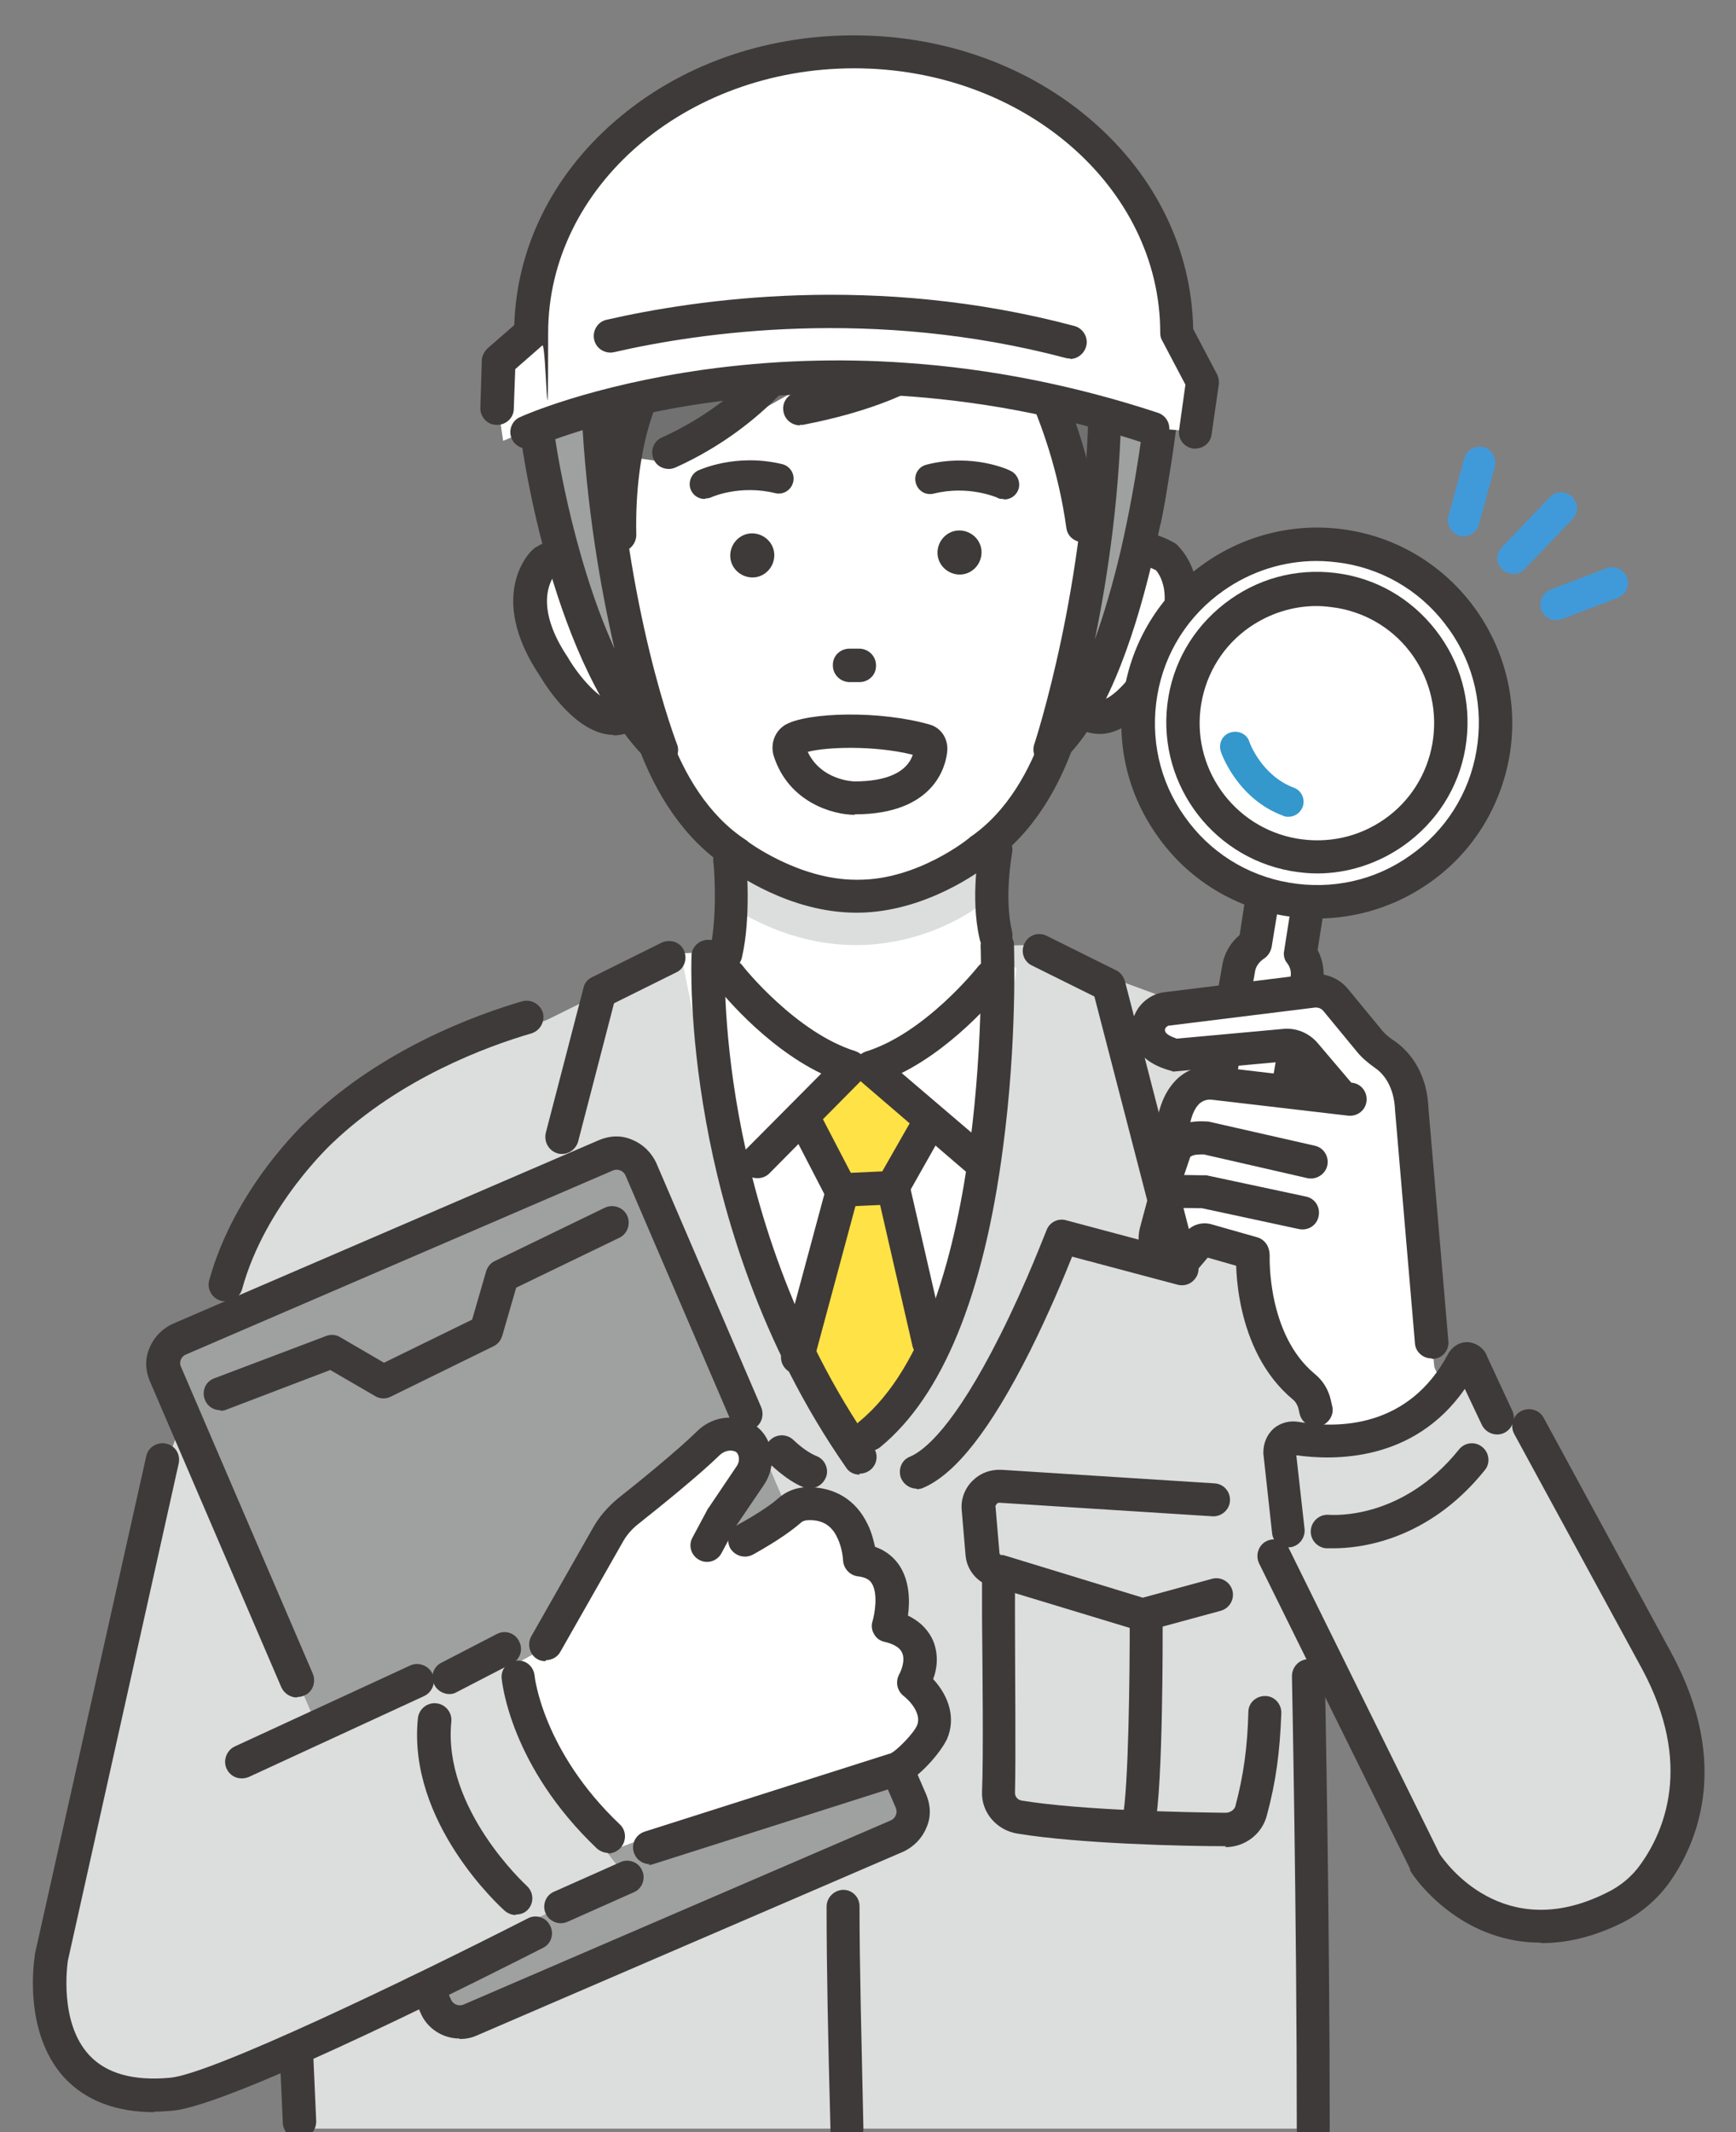 <?xml version="1.0" encoding="UTF-8"?>
<svg id="_レイヤー_1" data-name="レイヤー_1" xmlns="http://www.w3.org/2000/svg" version="1.1" viewBox="0 0 358.5 440.1">
  <rect x="0" y="0" width="358.5" height="440.1" fill="#808080" stroke="none"/>
  <!-- Generator: Adobe Illustrator 29.5.1, SVG Export Plug-In . SVG Version: 2.1.0 Build 141)  -->
  <defs>
    <style>
      .st0 {
        fill: #3498cc;
      }

      .st1 {
        fill: #3e3a39;
      }

      .st2 {
        fill: #409ada;
      }

      .st3 {
        fill: #fff;
      }

      .st4 {
        fill: #727171;
      }

      .st5 {
        fill: #dcdddd;
      }

      .st6 {
        fill: #ffe246;
      }

      .st7 {
        fill: #9fa0a0;
      }
    </style>
  </defs>
  <g>
    <polygon class="st5" points="54.1 275.1 61.9 439.4 271.9 439.4 271.7 265.5 54.1 275.1"/>
    <g>
      <path class="st5" d="M34.5,301.3c-.2,1.1-23.8,102.8-23.8,102.8,0,0-1.5,36.5,28.4,27.4l69.8-31.6,5.1-189.7-33.1,11.2s-22.2,13.9-34.4,48.8l-11.9,31.1Z"/>
      <polygon class="st5" points="100.7 216.6 93.3 275.8 174.9 301 263.3 265.2 260.9 213.4 211.2 195.1 140.7 196.8 100.7 216.6"/>
      <path class="st3" d="M242.5,117.6c-6.1-7.5-14.3-2.5-14.3-2.5l-13.1-34.5h-23.1l-23.8-6.5-21.9-9.3-11.9,22-10.7,31.5s-7.7-7.4-13.6.2c0,0-7.6,16.7,14.8,31.8,0,0,6.1-1.5,7.5-4.2,0,0,7.4,40,44.3,38.6,33.1,1.4,43.8-39.1,43.8-39.1,1.5,2.6,7.2,3.3,7.2,3.3,24.1-15.6,14.7-31.3,14.7-31.3Z"/>
      <path class="st3" d="M231.1,112.7s20.3-40.8-23.8-67.1c0,0-36.7-26.9-54-5.7,0,0-45.8,5.5-40.9,50.2l2.1,24.7,116.6-2.1Z"/>
      <path class="st3" d="M148.9,156.4s3.1,27.5-.2,40l-8.1.4,10.7,53.3,27.8,50.9,23.4-48.8,7.4-52.2-5.6-5.9s-.6-15.2,2.2-29.7l-35.7-12.7-22.1,4.6Z"/>
      <path class="st5" d="M150,175.4s33.5,17.6,52.6-2.1v13.4c0,0-22,17.9-50.1,1.4l-2.5-12.7Z"/>
      <path class="st1" d="M198.2,118.6h0c-2.5,0-4.6-2-4.6-4.5h0c0-2.5,2-4.6,4.5-4.6h0c2.5,0,4.6,2,4.6,4.5h0c0,2.5-2,4.6-4.5,4.6Z"/>
      <path class="st1" d="M155.4,119.2h0c-2.5,0-4.6-2-4.6-4.5h0c0-2.5,2-4.6,4.5-4.6h0c2.5,0,4.6,2,4.6,4.5h0c0,2.5-2,4.6-4.5,4.6Z"/>
      <path class="st1" d="M177.5,140.8s0,0-.1,0h-2.1c-1.9-.1-3.4-1.7-3.3-3.6,0-1.9,1.6-3.3,3.4-3.3s0,0,.1,0h2.1c1.9.1,3.4,1.7,3.3,3.6,0,1.9-1.6,3.3-3.4,3.3Z"/>
      <path class="st1" d="M150,200.2c-.3,0-.5,0-.8,0-1.8-.4-3-2.3-2.6-4.1,1.7-7.3.8-18.1.7-18.2-.2-1.9,1.2-3.6,3.1-3.7,1.9-.2,3.6,1.2,3.7,3.1,0,.5,1.1,11.9-.9,20.4-.4,1.6-1.8,2.7-3.3,2.7Z"/>
      <path class="st1" d="M205.6,196.5c-1.6,0-3-1.1-3.3-2.7-2-8.6-.1-18.6,0-19,.4-1.9,2.2-3.1,4-2.7,1.9.4,3.1,2.2,2.7,4,0,.2-1.7,9.1,0,16.2.4,1.8-.7,3.7-2.6,4.1-.3,0-.5,0-.8,0Z"/>
      <path class="st1" d="M176.8,188.4c-13.7,0-25.1-8.2-26.4-9.2-19-12.2-22.3-39.2-22.4-40.4-.2-1.9,1.1-3.6,3-3.8,1.9-.2,3.6,1.1,3.8,3,0,.2,3.1,25,19.4,35.5,0,0,.2.1.2.2,0,0,10.5,7.9,22.4,7.9s.4,0,.5,0c0,0,0,0,0,0,12.2,0,22.6-8.4,22.7-8.5,0,0,.2-.1.2-.2,16-10.8,18.5-35.7,18.5-35.9.2-1.9,1.8-3.3,3.7-3.1,1.9.2,3.3,1.8,3.1,3.7-.1,1.1-2.7,28.2-21.4,40.9-1.4,1.1-12.9,9.8-26.9,9.9-.2,0-.4,0-.7,0Z"/>
      <path class="st1" d="M77.6,343.8c-1.8,0-3.3-1.4-3.4-3.3l-1.5-28.9-5.1-29.2c-.3-1.9.9-3.6,2.8-4,1.9-.3,3.6.9,4,2.8l5.2,29.4c0,.1,0,.3,0,.4l1.5,29.1c0,1.9-1.4,3.5-3.3,3.6,0,0-.1,0-.2,0Z"/>
      <path class="st1" d="M176.5,168.2h0c-4.4,0-13.6-2.5-16.7-12.1-.8-2.5.2-5.2,2.4-6.5,4.6-2.6,19.6-3,29.9,0,2.3.7,3.8,3,3.5,5.6-.3,3-2.7,12.9-19.1,12.9ZM176.5,161.3h0,0ZM166.8,155.2c2.8,5.9,9.4,6.1,9.7,6.1,6.6,0,10.8-1.9,12-5.5-8.1-2-17.9-1.6-21.7-.6Z"/>
      <path class="st4" d="M202,64.8s-14.6,5.7-36.8,15.3l-27.2,15.4-7.5-1.1-4.3,23.3-10.4-7.1s-12.8-43.3,13.3-62.8c0,0,29.4-33.2,73.7-5.2l15.3,5.3s29.3,18.8,17.9,65.5l-11.3,4.2s-5.2-40.3-22.7-52.8Z"/>
      <path class="st1" d="M236.4,110.3c-.2,0-.5,0-.7,0-1.9-.4-3-2.2-2.7-4.1,4.1-19.4,2.5-34.6-4.7-44.9-7.3-10.6-18.2-12.4-18.3-12.4-1.9-.3-3.2-2-2.9-3.9.3-1.9,2-3.2,3.9-2.9.6,0,13.8,2.2,22.9,15.1,8.4,12,10.3,28.9,5.9,50.4-.3,1.6-1.8,2.7-3.4,2.7Z"/>
      <path class="st1" d="M117.7,114c-1.1,0-2.2-.5-2.9-1.5-10.6-15.9-3.5-44.3-3.1-45.5.5-1.8,2.3-2.9,4.2-2.5,1.8.5,2.9,2.3,2.5,4.2h0c0,.3-6.7,26.5,2.2,39.9,1,1.6.6,3.7-1,4.8-.6.4-1.2.6-1.9.6Z"/>
      <path class="st1" d="M120.4,61.3c-.6,0-1.3-.2-1.8-.5-1.6-1-2.1-3.1-1.1-4.7.3-.5,8-12.5,22.6-20.7,8.6-4.9,17.9-7.4,27.5-7.6,11.9-.2,24.3,3.3,36.9,10.5,1.6.9,2.2,3,1.3,4.7-.9,1.7-3,2.2-4.7,1.3-20.7-11.8-40.1-12.7-57.6-2.9-13.1,7.4-20.1,18.3-20.2,18.4-.7,1-1.8,1.6-2.9,1.6Z"/>
      <path class="st1" d="M223.6,111.9c-1.7,0-3.2-1.2-3.4-3-3.2-23.1-13.9-38.9-14-39.1-1.1-1.6-.7-3.7.9-4.8,1.6-1.1,3.7-.7,4.8.9.5.7,11.8,17.3,15.2,42.1.3,1.9-1.1,3.6-2.9,3.9-.2,0-.3,0-.5,0Z"/>
      <path class="st1" d="M165.2,87.8c-1.6,0-3.1-1.1-3.4-2.8-.4-1.9.9-3.7,2.7-4,28.6-5.4,33.5-16.9,33.5-17.1.6-1.8,2.6-2.7,4.4-2.1,1.8.6,2.7,2.6,2.1,4.4-.2.4-1.7,4.4-7.4,8.9-7.2,5.8-17.8,10-31.3,12.6-.2,0-.4,0-.6,0Z"/>
      <path class="st1" d="M138.1,96.8c-1.3,0-2.6-.7-3.1-2-.8-1.7,0-3.8,1.7-4.5,17.5-7.9,25.5-21,25.5-21.1,1-1.6,3.1-2.2,4.7-1.2,1.6,1,2.2,3.1,1.2,4.7-.4.6-9.1,15-28.6,23.8-.5.2-.9.3-1.4.3Z"/>
      <path class="st1" d="M227,151.5c-2.2,0-5.2-.9-7.9-4.6-1.1-1.5-.7-3.7.8-4.8,1.5-1.1,3.7-.7,4.8.8,1.3,1.8,2.1,1.7,2.4,1.7,2.7-.1,7-5.3,9.1-9.1,0,0,0-.1.1-.2,7.1-11.1,3.3-16.6,2.4-17.6-2.2-1.1-4-1.3-5.6-.5-1.1.6-1.8,1.4-1.8,1.5-1,1.6-3.2,2-4.8,1-1.6-1-2-3.2-1-4.8,2.1-3.2,8.3-7.8,16.9-2.9.2.1.4.2.6.4.4.4,10.2,9.2-.9,26.6-1.3,2.2-7.2,12.1-14.6,12.5-.1,0-.3,0-.5,0Z"/>
      <path class="st1" d="M127.9,114c-1.9,0-3.4-1.5-3.4-3.4-.5-21,5.4-31.5,5.7-32,.9-1.6,3-2.2,4.7-1.3,1.6.9,2.2,3,1.3,4.7,0,.2-5.2,9.6-4.8,28.4,0,1.9-1.5,3.5-3.4,3.5,0,0,0,0,0,0Z"/>
      <path class="st1" d="M126.7,151.7c0,0-.2,0-.2,0-7.4-.2-13.6-9.8-14.9-12-11.4-16.9-2-26-1.5-26.3.2-.2.3-.3.5-.4,8.4-5.1,14.7-.6,16.9,2.4l-5.6,3.9h0c-.6-.8-2.9-3.2-7.3-.7-.9,1.2-4.4,6.7,2.8,17.3,0,0,0,.1.1.2,2.1,3.5,6.4,8.6,9.2,8.7.3,0,1.1,0,2.3-1.7,1.1-1.6,3.2-2,4.8-.9,1.6,1.1,2,3.2.9,4.8-2.6,3.9-5.7,4.8-8,4.8Z"/>
      <path class="st1" d="M174.9,442.9c-1.9,0-3.4-1.5-3.4-3.3-.5-18.8-.8-33.5-.8-46,0-1.9,1.5-3.4,3.4-3.5h0c1.9,0,3.4,1.5,3.4,3.4,0,12.5.4,27.1.8,45.9,0,1.9-1.4,3.5-3.3,3.5,0,0,0,0,0,0Z"/>
      <g>
        <path class="st1" d="M113.4,329.5l-23-6.3c-2.8-.2-5.2-2.3-5.6-5.1l-1-6.6c-.3-1.9,1-3.6,2.9-3.9,1.9-.3,3.6,1,3.9,2.9l.9,6,21.8,6,28.8-8.8h.4c.2,0,.4-.2.4-.4l.8-9.4c0-.3-.1-.5-.2-.7-.1-.1-.3-.3-.6-.3l-56.6,3.3c-1.9.1-3.5-1.3-3.6-3.2-.1-1.9,1.3-3.5,3.2-3.6l56.6-3.3c2.2-.1,4.4.7,6,2.3,1.6,1.6,2.3,3.8,2.2,6l-.8,9.4c-.3,3.5-3,6.2-6.4,6.6l-30,9.1Z"/>
        <path class="st1" d="M113.2,361.9c-1.8,0-3.3-1.4-3.4-3.3-.6-12.4-.6-30.2-.6-30.4,0-1.9,1.5-3.4,3.4-3.4h0c1.9,0,3.4,1.6,3.4,3.5,0,.2,0,17.8.6,30,0,1.9-1.4,3.5-3.3,3.6,0,0-.1,0-.2,0Z"/>
        <path class="st1" d="M142.2,369c-.7,0-1.4-.2-2-.6-1.6-1.1-1.9-3.2-.9-4.8.1-.2.3-.5.3-.9-.3-7.4-.1-25.3,0-36,0-3.6,0-6.5,0-8s1.5-3.4,3.4-3.4,3.4,1.5,3.4,3.4,0,4.4,0,8c0,10.7-.2,28.5,0,35.7,0,1.8-.4,3.6-1.5,5.1-.7,1-1.7,1.5-2.8,1.5Z"/>
        <path class="st1" d="M88.5,353.9c-1.8,0-3.3-1.4-3.4-3.2-.8-11.5-.5-22.4-.5-22.9,0-1.9,1.6-3.4,3.6-3.3,1.9,0,3.4,1.7,3.3,3.6,0,.1-.4,11,.4,22.1.1,1.9-1.3,3.5-3.2,3.7,0,0-.2,0-.3,0Z"/>
      </g>
      <g>
        <path class="st1" d="M235.8,336.8l-30-9.1c-3.4-.4-6.1-3.2-6.4-6.6l-.8-9.4c-.2-2.2.6-4.4,2.2-6,1.6-1.6,3.7-2.4,6-2.3l44,2.8c1.9.1,3.3,1.7,3.2,3.6-.1,1.9-1.8,3.3-3.6,3.2l-44-2.8c-.3,0-.5.1-.6.3-.1.1-.3.3-.2.7l.8,9.4c0,.2.2.4.4.4h.4s28.8,8.8,28.8,8.8l14.3-3.9c1.8-.5,3.7.6,4.2,2.4.5,1.8-.6,3.7-2.4,4.2l-16.2,4.4Z"/>
        <path class="st1" d="M235.1,379.5c-.2,0-.5,0-.7,0-1.9-.4-3-2.2-2.6-4.1,1.3-6.2,1.5-30.8,1.5-39.7,0-1.9,1.5-3.4,3.4-3.5h0c1.9,0,3.4,1.5,3.4,3.4,0,1.3.1,33-1.6,41.2-.3,1.6-1.8,2.7-3.4,2.7Z"/>
        <path class="st1" d="M253.2,381.1s0,0-.1,0c-8.6,0-30.1-.5-43-2.6-4.3-.7-7.5-4.4-7.3-8.7.3-7.2.1-25,0-35.7,0-3.6,0-6.5,0-8s1.5-3.4,3.4-3.4,3.4,1.5,3.4,3.4,0,4.3,0,8c0,10.7.2,28.7,0,36,0,.8.6,1.5,1.5,1.6,12.4,2,33.5,2.4,42,2.5h0c.9,0,1.8-.6,2-1.3,1.7-6.4,2.5-12.1,2.7-19.5,0-1.9,1.6-3.3,3.4-3.3s0,0,.1,0c1.9,0,3.4,1.7,3.3,3.6-.3,8-1.1,14.1-3,21.1-1,3.8-4.5,6.5-8.6,6.5Z"/>
      </g>
      <g>
        <g>
          <g>
            <path class="st3" d="M268.6,196.9l1.3-8.3c.4-2.6-1.3-5-3.9-5.4,0,0,0,0,0,0-2.6-.4-5,1.4-5.5,3.9l-1.3,7.9c-1.7,1-3,2.8-3.4,4.9l-8.5,48.7c-.7,3.9,1.9,7.6,5.8,8.3,3.9.7,7.6-1.9,8.3-5.8l8.5-48.7c.4-2-.2-4-1.3-5.5Z"/>
            <path class="st1" d="M254.3,260.4c-.6,0-1.2,0-1.8-.2-5.7-1-9.6-6.5-8.6-12.2l8.5-48.7c.4-2.5,1.7-4.7,3.6-6.3l1-6.5c.7-4.5,4.9-7.5,9.4-6.8h.1c4.4.8,7.4,5,6.7,9.4l-1.1,7c1.1,2.1,1.5,4.5,1.1,6.8l-8.5,48.7c-.9,5.1-5.4,8.8-10.4,8.8ZM265.2,186.5c-.6,0-1.2.5-1.3,1.1l-1.3,7.9c-.2,1-.8,1.9-1.6,2.4-.9.6-1.6,1.5-1.8,2.5l-8.5,48.7c-.4,2,1,3.9,3,4.3,2,.4,3.9-1,4.3-3l8.5-48.7c.2-1,0-2-.7-2.9-.6-.7-.8-1.7-.6-2.6l1.3-8.3c.1-.7-.4-1.4-1.1-1.5h0c0,0-.1,0-.2,0Z"/>
          </g>
          <g>
            <circle class="st3" cx="271.9" cy="149.3" r="36.9" transform="translate(-37.7 129.9) rotate(-25.2)"/>
            <path class="st1" d="M272,189.6c-2.3,0-4.7-.2-7-.6-10.6-1.9-19.9-7.7-26.1-16.6-6.2-8.8-8.6-19.5-6.7-30.1,3.8-21.9,24.8-36.6,46.7-32.8,21.9,3.8,36.6,24.8,32.8,46.7-1.9,10.6-7.7,19.9-16.6,26.1-6.9,4.8-14.9,7.3-23.1,7.3ZM271.9,115.8c-6.8,0-13.5,2.1-19.2,6.1-7.3,5.1-12.2,12.8-13.7,21.6-1.5,8.8.4,17.7,5.6,25,5.1,7.3,12.8,12.2,21.6,13.7,8.8,1.5,17.7-.4,25-5.6,7.3-5.1,12.2-12.8,13.7-21.6,1.5-8.8-.4-17.7-5.6-25-5.1-7.3-12.8-12.2-21.6-13.7-1.9-.3-3.9-.5-5.8-.5Z"/>
          </g>
          <path class="st1" d="M272,180.3c-1.8,0-3.6-.2-5.4-.5-16.9-3-28.2-19.1-25.3-36,1.4-8.2,6-15.3,12.8-20.1,6.8-4.8,15-6.6,23.2-5.2,8.2,1.4,15.3,6,20.1,12.8,4.8,6.8,6.6,15,5.2,23.2h0c-1.4,8.2-6,15.3-12.8,20.1-5.3,3.7-11.5,5.7-17.8,5.7ZM271.9,125.1c-4.9,0-9.7,1.5-13.9,4.4-5.3,3.7-8.8,9.3-9.9,15.6-2.3,13.1,6.5,25.7,19.7,28,6.4,1.1,12.8-.3,18.1-4,5.3-3.7,8.8-9.3,9.9-15.6h0c1.1-6.4-.3-12.8-4-18.1-3.7-5.3-9.3-8.8-15.6-9.9-1.4-.2-2.8-.4-4.2-.4Z"/>
          <path class="st0" d="M266.1,168.6c-.4,0-.7,0-1.1-.2-9.5-3.5-12.8-12.9-12.9-13.3-.5-1.6.3-3.4,2-3.9,1.6-.5,3.4.3,3.9,1.9,0,.1,2.5,7,9.2,9.5,1.6.6,2.4,2.4,1.8,4-.5,1.2-1.6,2-2.9,2Z"/>
        </g>
        <path class="st5" d="M266,315l.3-15.9s25.4,3.9,37.5-17.8l5.4,11.4,7.7,1.5,28.8,57.6s7.6,36.8-17.3,43.8c0,0-24.9,5.3-35.9-14l-31.7-60.9,5.2-5.8Z"/>
        <path class="st3" d="M271.7,294.3c-.3-.4-.9-7.3-.9-7.3,0,0-12.4-13.7-12.2-27.8l-10.5-3.5-5,6.2s-7.3-2.3-3-13.3l1.7-8.8,2.9-11.5s-.2-4.1,6.5-4.9l26.3,3.2-10-10.7-26.1,2.9s-8.6-6.2-1.3-10.7l30.7-3.8,11.9,10.4s7.1,4,7.9,9.7l5.6,57.8,2.6,5.8-24.6,11.4-2.6-5.2Z"/>
        <path class="st1" d="M295.6,280.4c-1.8,0-3.3-1.4-3.4-3.1l-4.1-48h0c-.2-5.4-2.7-7.9-4.2-8.9-1.4-1-2.6-2-3.6-3.2l-7-8.5c-.5-.6-1.2-.8-1.9-.7l-29.9,3.7c-.3,0-.6.2-.8.5-.1.2-.2.4-.1.6.1.6,1,1.1,2.4,1.6l21.9-2c2.7-.3,5.4.8,7.2,2.9l6.8,8c1.2,1.4,1.1,3.6-.4,4.8-1.4,1.2-3.6,1.1-4.8-.4l-6.8-8c-.3-.4-.8-.6-1.4-.6l-23.2,2.1-.6-.2c-5.5-1.5-7.3-4.5-7.8-6.7-.5-2.1-.1-4.3,1.1-6.1,1.3-1.9,3.4-3.2,5.6-3.4l29.9-3.7c3.1-.4,6.1.8,8,3.2l7,8.5c.6.7,1.3,1.3,2.2,1.9,2.6,1.7,7,5.9,7.3,14.2l4.1,47.9c.2,1.9-1.2,3.6-3.1,3.7,0,0-.2,0-.3,0Z"/>
        <path class="st1" d="M241.5,240.9c-.1,0-.2,0-.3,0-1.9-.2-3.3-1.9-3.1-3.7.7-7.7,2-11.4,4.8-14.3,2.2-2.2,5.3-3.2,8.3-2.7l28,3.3c1.9.2,3.2,1.9,3,3.8-.2,1.9-1.9,3.2-3.8,3l-28.2-3.3c-.9-.1-1.8.2-2.5.8-1.3,1.3-2.2,3.4-2.8,10-.2,1.8-1.7,3.1-3.4,3.1Z"/>
        <path class="st1" d="M240.2,248.5c-.4,0-.7,0-1.1-.2-1.8-.6-2.8-2.5-2.2-4.3l3.1-9.2.6-.6c3.1-2.9,6.8-2.8,8.6-2.7h.3s22,5,22,5c1.9.4,3,2.3,2.6,4.1-.4,1.8-2.3,3-4.1,2.6l-21.4-4.9c-1.2,0-2.1,0-2.8.5l-2.5,7.4c-.5,1.4-1.8,2.4-3.3,2.4Z"/>
        <path class="st1" d="M242.4,264c-.2,0-.5,0-.7,0-2.3-.2-4.3-1.5-5.4-3.5v-.2c-1.2-2.2-1.5-4.7-.8-7.2l1.4-5.2c.8-2.9,3.3-5.1,6.2-5.3,1.7-.1,3.5,0,4.8,0,.3,0,.7,0,.9,0h.3s20.6,4.4,20.6,4.4c1.9.4,3,2.2,2.6,4.1-.4,1.9-2.2,3-4.1,2.6l-20-4.3c-.2,0-.5,0-.7,0-1.2,0-2.6-.1-3.8,0,0,0-.2,0-.2.2l-1.4,5.2c-.2.8-.2,1.6.2,2.3h0c0,0,.1,0,.2,0l2.4-2.8c1.3-1.5,3.3-2.1,5.2-1.6l9.5,2.7c1.8.5,2.9,2.4,2.4,4.2-.5,1.8-2.4,2.9-4.2,2.4l-8.4-2.4-1.6,1.9c-1.3,1.6-3.3,2.5-5.3,2.5Z"/>
        <path class="st1" d="M271.7,294.5c-1.5,0-2.9-1-3.3-2.6l-.3-1.3c-.2-.6-.5-1.2-1.1-1.7-12.4-10.3-11.8-29-11.7-29.8,0-1.9,1.7-3.4,3.6-3.3,1.9,0,3.4,1.7,3.3,3.6h0c0,.2-.5,16.1,9.3,24.2,1.7,1.4,2.8,3.2,3.3,5.3l.3,1.3c.5,1.8-.7,3.7-2.5,4.2-.3,0-.6.1-.8.1Z"/>
        <path class="st1" d="M266.1,319.6c-1.7,0-3.2-1.3-3.4-3.1l-1.8-16.4c0,0,0-.2,0-.3,0-1.9.7-3.6,2.1-4.9,1.4-1.2,3.3-1.7,5.1-1.4,8.1,1.4,22.8,1.4,31-14.1.9-1.6,2.7-2.6,4.5-2.3,1.6.3,3,1.4,3.5,2.9l5.2,11.2c.8,1.7,0,3.8-1.7,4.6-1.7.8-3.8,0-4.6-1.7l-3.5-7.4c-10.5,15.1-27,14.8-34.8,13.7l1.7,15.2c.2,1.9-1.2,3.6-3,3.8-.1,0-.3,0-.4,0ZM300.5,282s0,0,0,0c0,0,0,0,0,0Z"/>
        <path class="st1" d="M275.5,319.6c-1,0-1.6,0-1.7,0-1.9-.2-3.3-1.9-3.1-3.8.2-1.9,1.9-3.3,3.8-3.1.6,0,15,1.2,26.8-13.5,1.2-1.5,3.4-1.7,4.8-.5,1.5,1.2,1.7,3.4.5,4.8-11.9,14.8-26.2,16.1-31.1,16.1Z"/>
        <path class="st1" d="M318,401c-6.5,0-11.8-2.1-15.7-4.4-7.2-4.3-11-10.2-11.1-10.5h0c0-.1,0-.3,0-.3l-31.2-63.1c-.8-1.7-.1-3.8,1.6-4.6,1.7-.8,3.8-.1,4.6,1.6l31.1,63c1.2,1.8,13.1,18.6,34.3,8.1,3-1.4,5.5-3.5,7.3-6.1,4.6-6.5,10.9-20.3.2-40.2l-26.4-48.5c-.9-1.7-.3-3.8,1.4-4.7,1.7-.9,3.8-.3,4.7,1.4l26.4,48.6c12.5,23.2,5,39.7-.6,47.5-2.5,3.4-5.9,6.3-9.8,8.2-6.1,3-11.6,4.1-16.4,4.1Z"/>
      </g>
      <path class="st1" d="M271.2,442.9c-1.9,0-3.4-1.5-3.4-3.4,0-44.9-1-93-1-93.5,0-1.9,1.5-3.5,3.4-3.5,0,0,0,0,0,0,1.9,0,3.4,1.5,3.4,3.4,0,.5,1,48.7,1,93.7,0,1.9-1.5,3.4-3.4,3.4h0Z"/>
      <g>
        <path class="st2" d="M312.4,118.4c-.8,0-1.6-.3-2.2-.9-1.3-1.2-1.3-3.3,0-4.6l9.9-10.3c1.2-1.3,3.3-1.3,4.6,0,1.3,1.2,1.3,3.3,0,4.6l-9.9,10.3c-.6.7-1.5,1-2.3,1Z"/>
        <path class="st2" d="M302.2,110.7c-.3,0-.6,0-.8-.1-1.7-.5-2.7-2.2-2.3-4l3.3-12c.5-1.7,2.2-2.7,4-2.3,1.7.5,2.7,2.2,2.3,4l-3.3,12c-.4,1.4-1.7,2.4-3.1,2.4Z"/>
        <path class="st2" d="M321.3,128c-1.3,0-2.5-.8-3-2.1-.6-1.7.2-3.5,1.9-4.2l11.6-4.4c1.7-.6,3.5.2,4.2,1.9.6,1.7-.2,3.5-1.9,4.2l-11.6,4.4c-.4.1-.8.2-1.1.2Z"/>
      </g>
      <path class="st1" d="M61.8,441.5c-1.8,0-3.3-1.4-3.4-3.3l-.6-13.5c0-1.9,1.4-3.5,3.3-3.6,1.9,0,3.5,1.4,3.6,3.3l.6,13.5c0,1.9-1.4,3.5-3.3,3.6,0,0-.1,0-.2,0Z"/>
      <rect class="st7" x="57" y="249.5" width="106.9" height="152.9" rx="5.4" ry="5.4" transform="translate(-119.8 70.2) rotate(-23.3)"/>
      <path class="st1" d="M94.9,420.8c-3.4,0-6.7-2-8.1-5.4l-4.6-10.6c-.7-1.7,0-3.8,1.8-4.5,1.7-.8,3.8,0,4.5,1.8l4.6,10.6c.2.5.6.9,1.1,1.1.5.2,1,.2,1.5,0l88.2-38c.5-.2.9-.6,1.1-1.1.2-.5.2-1,0-1.5l-6.1-14.1c-.7-1.7,0-3.8,1.8-4.5,1.7-.7,3.8,0,4.5,1.8l6.1,14.1c.9,2.2,1,4.6,0,6.8-.9,2.2-2.6,3.9-4.7,4.9l-88.2,38c-1.1.5-2.3.7-3.5.7Z"/>
      <path class="st1" d="M61.3,350.4c-1.3,0-2.6-.8-3.2-2.1l-27.2-63.3c-.9-2.2-1-4.6,0-6.8.9-2.2,2.6-3.9,4.7-4.9l88.2-38c2.2-.9,4.6-1,6.8,0,2.2.9,3.9,2.6,4.9,4.7l21.7,50.5c.7,1.7,0,3.8-1.8,4.5-1.7.7-3.8,0-4.5-1.8l-21.7-50.5c-.2-.5-.6-.9-1.1-1.1-.5-.2-1-.2-1.5,0l-88.2,38c-1,.4-1.5,1.6-1,2.6l27.2,63.3c.7,1.7,0,3.8-1.8,4.5-.4.2-.9.3-1.4.3Z"/>
      <path class="st1" d="M45.5,291.1c-1.4,0-2.7-.8-3.2-2.2-.7-1.8.2-3.8,2-4.4l23-8.7c1-.4,2.1-.3,2.9.2l9.1,5.3,18.2-8.9,2.9-10c.3-.9.9-1.7,1.8-2.1l22.7-11c1.7-.8,3.8-.1,4.6,1.6.8,1.7.1,3.8-1.6,4.6l-21.3,10.3-2.9,10c-.3.9-.9,1.7-1.8,2.1l-21.2,10.4c-1,.5-2.2.5-3.2-.1l-9.3-5.4-21.5,8.2c-.4.2-.8.2-1.2.2Z"/>
      <path class="st3" d="M117.2,337.6l9.9-23.6s16.5-13.7,23.3-17.8c0,0,6.2-2.5,5.7,6.6l-7,10.3-3.1,5.8,3.4-.3c8.6-4.8,14.9-8.1,14.9-8.1,12.9-2.5,13.3,11.4,13.3,11.4,9.7,1,5.9,13.6,5.9,13.6,10.4,2.7,5.2,11.8,5.2,11.8,3.8,3.1,5.2,6.9,3.9,10.1-1,2.3-5.5,7.2-7.9,7.9l-50.6,13.8-23.4,8.6-13.8-38.9,20.2-11.2Z"/>
      <path class="st1" d="M134.2,384.8c-1.5,0-2.8-.9-3.3-2.4-.6-1.8.4-3.7,2.2-4.3l50.6-16.1s0,0,.1,0c1.3-.5,5-4.3,5.6-5.9.7-1.7-.4-4.1-2.9-6.1-1.3-1.1-1.6-2.9-.8-4.4.4-.7,1.3-2.9.6-4.4-.5-1.3-2.3-2-3.7-2.3-.9-.2-1.7-.8-2.1-1.6-.5-.8-.6-1.8-.3-2.7.4-1.3,1.2-5.7-.2-7.8-.3-.5-1-1.2-2.8-1.4-1.7-.2-3-1.6-3.1-3.3,0,0-.1-2.5-1.2-4.7-1.2-2.6-3.2-3.7-6-3.6-.6,0-1.2.2-1.6.6-1.5,1.3-4.4,3.5-9.8,6.5-1.7.9-3.7.3-4.7-1.3-.9-1.7-.3-3.7,1.3-4.7,5.1-2.8,7.6-4.7,8.6-5.6,1.7-1.5,3.8-2.3,6-2.3,5.6-.1,10.1,2.6,12.5,7.7.8,1.6,1.2,3.3,1.5,4.6,2.6.9,4.1,2.5,5,3.8,2.2,3.3,2.2,7.5,1.8,10.4,3.1,1.5,4.5,3.6,5.2,5.2,1.2,2.9.8,5.9,0,7.9,3.5,3.8,4.6,8.3,2.9,12.3-1.2,2.7-6.2,8.7-10.1,9.8l-50.6,16.1c-.3.1-.7.2-1,.2Z"/>
      <path class="st1" d="M112.7,342.9c-.6,0-1.2-.1-1.7-.4-1.6-.9-2.2-3-1.3-4.7l12.8-22.5c1.3-2.3,3-4.2,5-5.9,4.3-3.4,12.2-9.8,16.4-13.9,2.4-2.4,5.8-3.4,9-2.6,3,.7,5.2,2.7,6.1,5.6.8,2.7.4,5.6-1.3,8.1l-5.7,8.4-3,5.6c-.9,1.7-3,2.3-4.6,1.4-1.7-.9-2.3-3-1.4-4.6l3.1-5.8c0-.1.1-.2.2-.3l5.8-8.6c.5-.7.6-1.5.4-2.2-.2-.6-.5-.9-1.1-1-.9-.2-1.9.1-2.7.8-4.4,4.3-12.5,10.8-16.9,14.3-1.4,1.1-2.5,2.4-3.3,3.9l-12.8,22.5c-.6,1.1-1.8,1.7-3,1.7Z"/>
      <path class="st5" d="M49.8,363.1l24.6,49.8,54.9-25.5s-26.5-32.4-25.2-47l-54.4,22.7Z"/>
      <path class="st1" d="M49.9,367.1c-1.3,0-2.5-.7-3.1-2-.8-1.7,0-3.8,1.7-4.6l36.2-16.7c1.7-.8,3.8,0,4.6,1.7.8,1.7,0,3.8-1.7,4.6l-36.2,16.7c-.5.2-1,.3-1.4.3Z"/>
      <path class="st1" d="M125.7,382.5c-.8,0-1.7-.3-2.4-.9-17.9-17-19.6-34.3-19.7-35.1-.2-1.9,1.2-3.6,3.1-3.7,1.9-.2,3.5,1.2,3.7,3.1,0,.2,1.7,15.6,17.6,30.7,1.4,1.3,1.4,3.5.1,4.9-.7.7-1.6,1.1-2.5,1.1Z"/>
      <path class="st1" d="M106.5,395.3c-.8,0-1.6-.3-2.3-.9-.8-.7-20.1-18.2-17.9-39.7.2-1.9,1.9-3.3,3.8-3.1,1.9.2,3.3,1.9,3.1,3.8-1.8,18,15.4,33.7,15.6,33.9,1.4,1.3,1.5,3.4.3,4.8-.7.8-1.6,1.1-2.6,1.1Z"/>
      <path class="st1" d="M92.8,349.7c-1.2,0-2.5-.7-3.1-1.9-.9-1.7-.2-3.8,1.5-4.6l11.4-5.9c1.7-.9,3.8-.2,4.6,1.5.9,1.7.2,3.8-1.5,4.6l-11.4,5.9c-.5.3-1,.4-1.6.4Z"/>
      <path class="st1" d="M115.8,397c-1.3,0-2.6-.8-3.1-2-.8-1.7,0-3.8,1.7-4.5l13.7-6.1c1.7-.8,3.8,0,4.5,1.7.8,1.7,0,3.8-1.7,4.5l-13.7,6.1c-.5.2-.9.3-1.4.3Z"/>
      <path class="st1" d="M31.9,436c-8,0-14.2-2.4-18.6-7.1-8.7-9.5-6.2-24.6-6.1-25.3,0,0,0-.1,0-.2l23-102.8c.4-1.9,2.3-3,4.1-2.6,1.9.4,3,2.2,2.6,4.1l-22.9,102.7c-.1.9-1.8,12.7,4.4,19.4,3.5,3.8,9.1,5.4,16.7,4.7,8.4-.7,48.8-20.1,73.9-32.9,1.7-.9,3.8-.2,4.6,1.5.9,1.7.2,3.8-1.5,4.6-6.5,3.3-64,32.6-76.5,33.6-1.3.1-2.6.2-3.8.2Z"/>
      <path class="st1" d="M46.5,268.6c-.3,0-.6,0-.9-.1-1.8-.5-2.9-2.4-2.4-4.2,5.3-19.2,19.8-32.6,20.8-33.5,15-14.2,33.9-21.2,43.8-24.1,1.8-.5,3.7.5,4.3,2.3.5,1.8-.5,3.7-2.3,4.3-9.3,2.7-27.1,9.3-41,22.5,0,0,0,0,0,0-.1.1-14,12.8-18.8,30.3-.4,1.5-1.8,2.5-3.3,2.5Z"/>
      <path class="st1" d="M167.3,307.3c-.5,0-.9,0-1.4-.3-2.2-.9-4.4-2.5-6.8-4.7-1.4-1.3-1.5-3.5-.2-4.9,1.3-1.4,3.5-1.5,4.9-.2,1.8,1.7,3.4,2.8,4.9,3.4,1.7.7,2.6,2.8,1.8,4.5-.6,1.3-1.8,2.1-3.2,2.1Z"/>
      <path class="st1" d="M116.1,238.2c-.3,0-.6,0-.9-.1-1.8-.5-2.9-2.3-2.5-4.2l7.8-30c.2-1,.9-1.8,1.8-2.2l14.3-7.1c1.7-.8,3.8-.2,4.6,1.5.8,1.7.2,3.8-1.5,4.6l-12.9,6.4-7.4,28.5c-.4,1.5-1.8,2.6-3.3,2.6Z"/>
      <path class="st1" d="M189.3,307.3c-1.3,0-2.6-.8-3.2-2.1-.7-1.7,0-3.8,1.8-4.5,2.9-1.2,9.1-6.1,18.6-25,5.6-11.1,9.5-21.6,9.6-21.7.6-1.7,2.4-2.6,4.1-2.1l19.1,5.1-13.3-51.3-12.9-6.4c-1.7-.8-2.4-2.9-1.5-4.6.8-1.7,2.9-2.4,4.6-1.5l14.3,7.1c.9.4,1.5,1.3,1.8,2.2l15.1,58.5c.3,1.2,0,2.4-.9,3.3-.9.9-2.1,1.2-3.3.9l-21.8-5.8c-1.6,4-4.7,11.5-8.7,19.5-8.1,16.1-15.3,25.3-22,28.2-.4.2-.9.3-1.4.3Z"/>
      <g>
        <polygon class="st6" points="166.4 231.4 177.6 219.9 191.1 231.4 186.2 245.1 194.5 280.2 178.4 299.7 164.1 280.7 173.5 245.1 166.4 231.4"/>
        <path class="st1" d="M173.7,249.1c-1.3,0-2.5-.7-3.1-1.9l-7.4-14.3c-.9-1.7-.2-3.8,1.5-4.6,1.7-.9,3.8-.2,4.6,1.5l6.4,12.3,6.5-.3,6.9-12.1c.9-1.6,3-2.2,4.7-1.3,1.6.9,2.2,3,1.3,4.7l-7.8,13.8c-.6,1-1.6,1.7-2.8,1.7l-10.6.5c0,0-.1,0-.2,0Z"/>
        <path class="st1" d="M164.7,283.6c-.3,0-.6,0-.9-.1-1.8-.5-2.9-2.4-2.4-4.2l9-33.4c.5-1.8,2.4-2.9,4.2-2.4,1.8.5,2.9,2.4,2.4,4.2l-9,33.4c-.4,1.5-1.8,2.5-3.3,2.5Z"/>
        <path class="st1" d="M191.7,280.4c-1.6,0-3-1.1-3.3-2.7l-7.3-31.8c-.4-1.8.7-3.7,2.6-4.1,1.8-.4,3.7.7,4.1,2.6l7.3,31.8c.4,1.8-.7,3.7-2.6,4.1-.3,0-.5,0-.8,0Z"/>
        <path class="st1" d="M156.4,243.2c-.9,0-1.8-.3-2.4-1-1.3-1.3-1.4-3.5,0-4.9l15.6-15.7c-12-5.8-21.2-17.4-21.6-18-1.2-1.5-.9-3.7.6-4.8,1.5-1.2,3.7-.9,4.8.6.1.2,11,13.8,23.3,17.6,1.1.4,2,1.3,2.3,2.5s0,2.4-.9,3.3l-19.2,19.4c-.7.7-1.6,1-2.4,1Z"/>
        <path class="st1" d="M202.3,243.2c-.8,0-1.6-.3-2.2-.8l-22.6-19.4c-1-.8-1.4-2.1-1.1-3.3.3-1.2,1.2-2.2,2.3-2.6,12.4-3.8,23.2-17.5,23.3-17.6,1.2-1.5,3.3-1.8,4.8-.6,1.5,1.2,1.8,3.3.6,4.8-.4.5-9.4,11.9-21.2,17.8l18.4,15.7c1.4,1.2,1.6,3.4.4,4.8-.7.8-1.6,1.2-2.6,1.2Z"/>
      </g>
      <path class="st1" d="M177.5,304.4c-1.1,0-2.2-.5-2.8-1.5-17.9-25.7-25.6-53-28.9-71.4-3.6-19.9-3-33.6-3-34.2,0-1.8,1.6-3.3,3.4-3.3s.1,0,.2,0c1.9,0,3.4,1.7,3.3,3.6,0,.1-.6,13.7,2.9,32.8,3.2,17.6,10.6,43.8,27.8,68.4,1.1,1.6.7,3.7-.9,4.8-.6.4-1.3.6-2,.6Z"/>
      <path class="st1" d="M179.7,299.5c-1,0-2-.4-2.7-1.3-1.2-1.5-1-3.6.5-4.8,27.4-22.5,25.1-97.4,25-98.1,0-1.9,1.4-3.5,3.3-3.6,1.9,0,3.5,1.4,3.6,3.3,0,.8.7,19.8-2.3,42.1-4,30.4-12.5,51.1-25.3,61.6-.6.5-1.4.8-2.2.8Z"/>
      <g>
        <g>
          <path class="st1" d="M118.9,111.3c-1.1,0-2.2-.5-2.9-1.5-2.5-3.8-4.2-8.1-5-12.8-.3-1.9.9-3.6,2.8-4,1.9-.3,3.6.9,4,2.8.7,3.8,2,7.2,3.9,10.1,1,1.6.6,3.7-1,4.8-.6.4-1.2.6-1.9.6Z"/>
          <path class="st7" d="M111.6,87.6l12.7-3.2s3,57,12.2,70.5c0,0-20-7-24.9-67.3Z"/>
          <path class="st1" d="M136.5,158.3c-.9,0-1.7-.3-2.4-1-20-19.2-26.3-64.9-26.5-66.8-.3-1.9,1.1-3.6,3-3.9,1.9-.3,3.6,1.1,3.9,2.9,0,.3,3.4,24.6,12.4,44.4-2.8-12.2-5.8-28.9-6.8-49,0-1.9,1.4-3.5,3.3-3.6,1.9,0,3.5,1.4,3.6,3.3,2.1,41.5,12.7,68.7,12.8,69,.6,1.5,0,3.2-1.3,4.1-.6.4-1.3.6-1.9.6Z"/>
        </g>
        <g>
          <path class="st1" d="M236.5,106.5c-.2,0-.4,0-.6,0-1.9-.4-3.1-2.2-2.7-4,.7-3.8,1.2-7.5,1.5-11,.2-1.9,1.8-3.3,3.7-3.1,1.9.2,3.3,1.8,3.1,3.7-.3,3.7-.9,7.7-1.6,11.7-.3,1.6-1.8,2.8-3.4,2.8Z"/>
          <path class="st7" d="M239.9,83.6l-11.6-2.3s-5.4,59.9-14.6,73.4c0,0,21.3-10.8,26.2-71Z"/>
          <path class="st1" d="M216.8,158.1c-.7,0-1.3-.2-1.9-.6-1.3-.9-1.8-2.5-1.3-3.9.1-.3,10.9-33.1,11.2-71.3,0-1.9,1.6-3.4,3.4-3.4h0c1.9,0,3.4,1.6,3.4,3.5-.2,19-2.8,36.5-5.5,49.6,1.9-5.3,3.7-11.4,5.3-18.2,3.5-15.1,5-28.7,5-28.9.2-1.9,1.9-3.3,3.8-3,1.9.2,3.3,1.9,3,3.8-.2,2.3-6.2,56.2-24.2,71.7-.6.5-1.4.8-2.2.8Z"/>
        </g>
        <g>
          <path class="st3" d="M246.9,89.2l1.5-10.4-5.3-10.1c0-32-29.8-58-66.6-58s-66.6,26-66.6,58l-6.7,5.8-.3,9.7,1,6.8s31.4-14,76.2-13.2c0,0,35.8-.9,58,10.6l9,.7Z"/>
          <path class="st1" d="M108.8,92.6c-1.3,0-2.6-.8-3.1-2-.8-1.7,0-3.8,1.7-4.5.6-.3,14.6-6.5,38-9.8,13.7-1.9,27.7-2.4,41.7-1.4,17.5,1.2,35,4.7,52,10.3,1.8.6,2.8,2.5,2.2,4.3-.6,1.8-2.5,2.8-4.3,2.2-37.3-12.4-69.8-11.5-90.5-8.6-22.4,3.1-36,9.2-36.1,9.2-.5.2-.9.3-1.4.3Z"/>
          <path class="st1" d="M221,74c-.3,0-.6,0-.9-.1-39.7-10.5-75.5-5.3-93.3-1.2-1.8.4-3.7-.7-4.1-2.6-.4-1.8.7-3.7,2.6-4.1,18.4-4.2,55.4-9.7,96.6,1.3,1.8.5,2.9,2.4,2.4,4.2-.4,1.5-1.8,2.6-3.3,2.6Z"/>
          <path class="st1" d="M246.9,92.6c-.2,0-.3,0-.5,0-1.9-.3-3.2-2-2.9-3.9l1.3-9.3-4.8-9.1c-.3-.5-.4-1-.4-1.6,0-30.1-28.3-54.6-63.2-54.6s-63.2,24.5-63.2,54.6-.4,1.9-1.2,2.6l-5.6,4.9-.3,8.2c0,1.9-1.7,3.4-3.6,3.3-1.9,0-3.4-1.7-3.3-3.6l.3-9.7c0-.9.5-1.8,1.2-2.5l5.5-4.8c.5-15.9,7.8-30.8,20.7-42,13.2-11.5,30.7-17.8,49.4-17.8s36.2,6.3,49.4,17.8c13.1,11.4,20.4,26.6,20.7,42.8l4.9,9.3c.3.6.5,1.4.4,2.1l-1.5,10.4c-.2,1.7-1.7,2.9-3.4,2.9Z"/>
        </g>
      </g>
    </g>
  </g>
  <path class="st1" d="M145.5,103c-1.2,0-2.3-.7-2.8-1.8-.7-1.5,0-3.4,1.5-4.1.3-.1,7.7-3.6,17.3-1.3,1.7.4,2.7,2.1,2.3,3.7-.4,1.7-2.1,2.7-3.7,2.3-7.3-1.8-13.1.8-13.1.8-.4.2-.9.3-1.3.3Z"/>
  <path class="st1" d="M207.2,103c-.4,0-.9,0-1.3-.3-.1,0-5.9-2.6-13.1-.8-1.7.4-3.3-.6-3.7-2.3-.4-1.7.6-3.3,2.3-3.7,9.5-2.4,17,1.1,17.3,1.3,1.5.7,2.2,2.6,1.5,4.1-.5,1.1-1.6,1.8-2.8,1.8Z"/>
</svg>